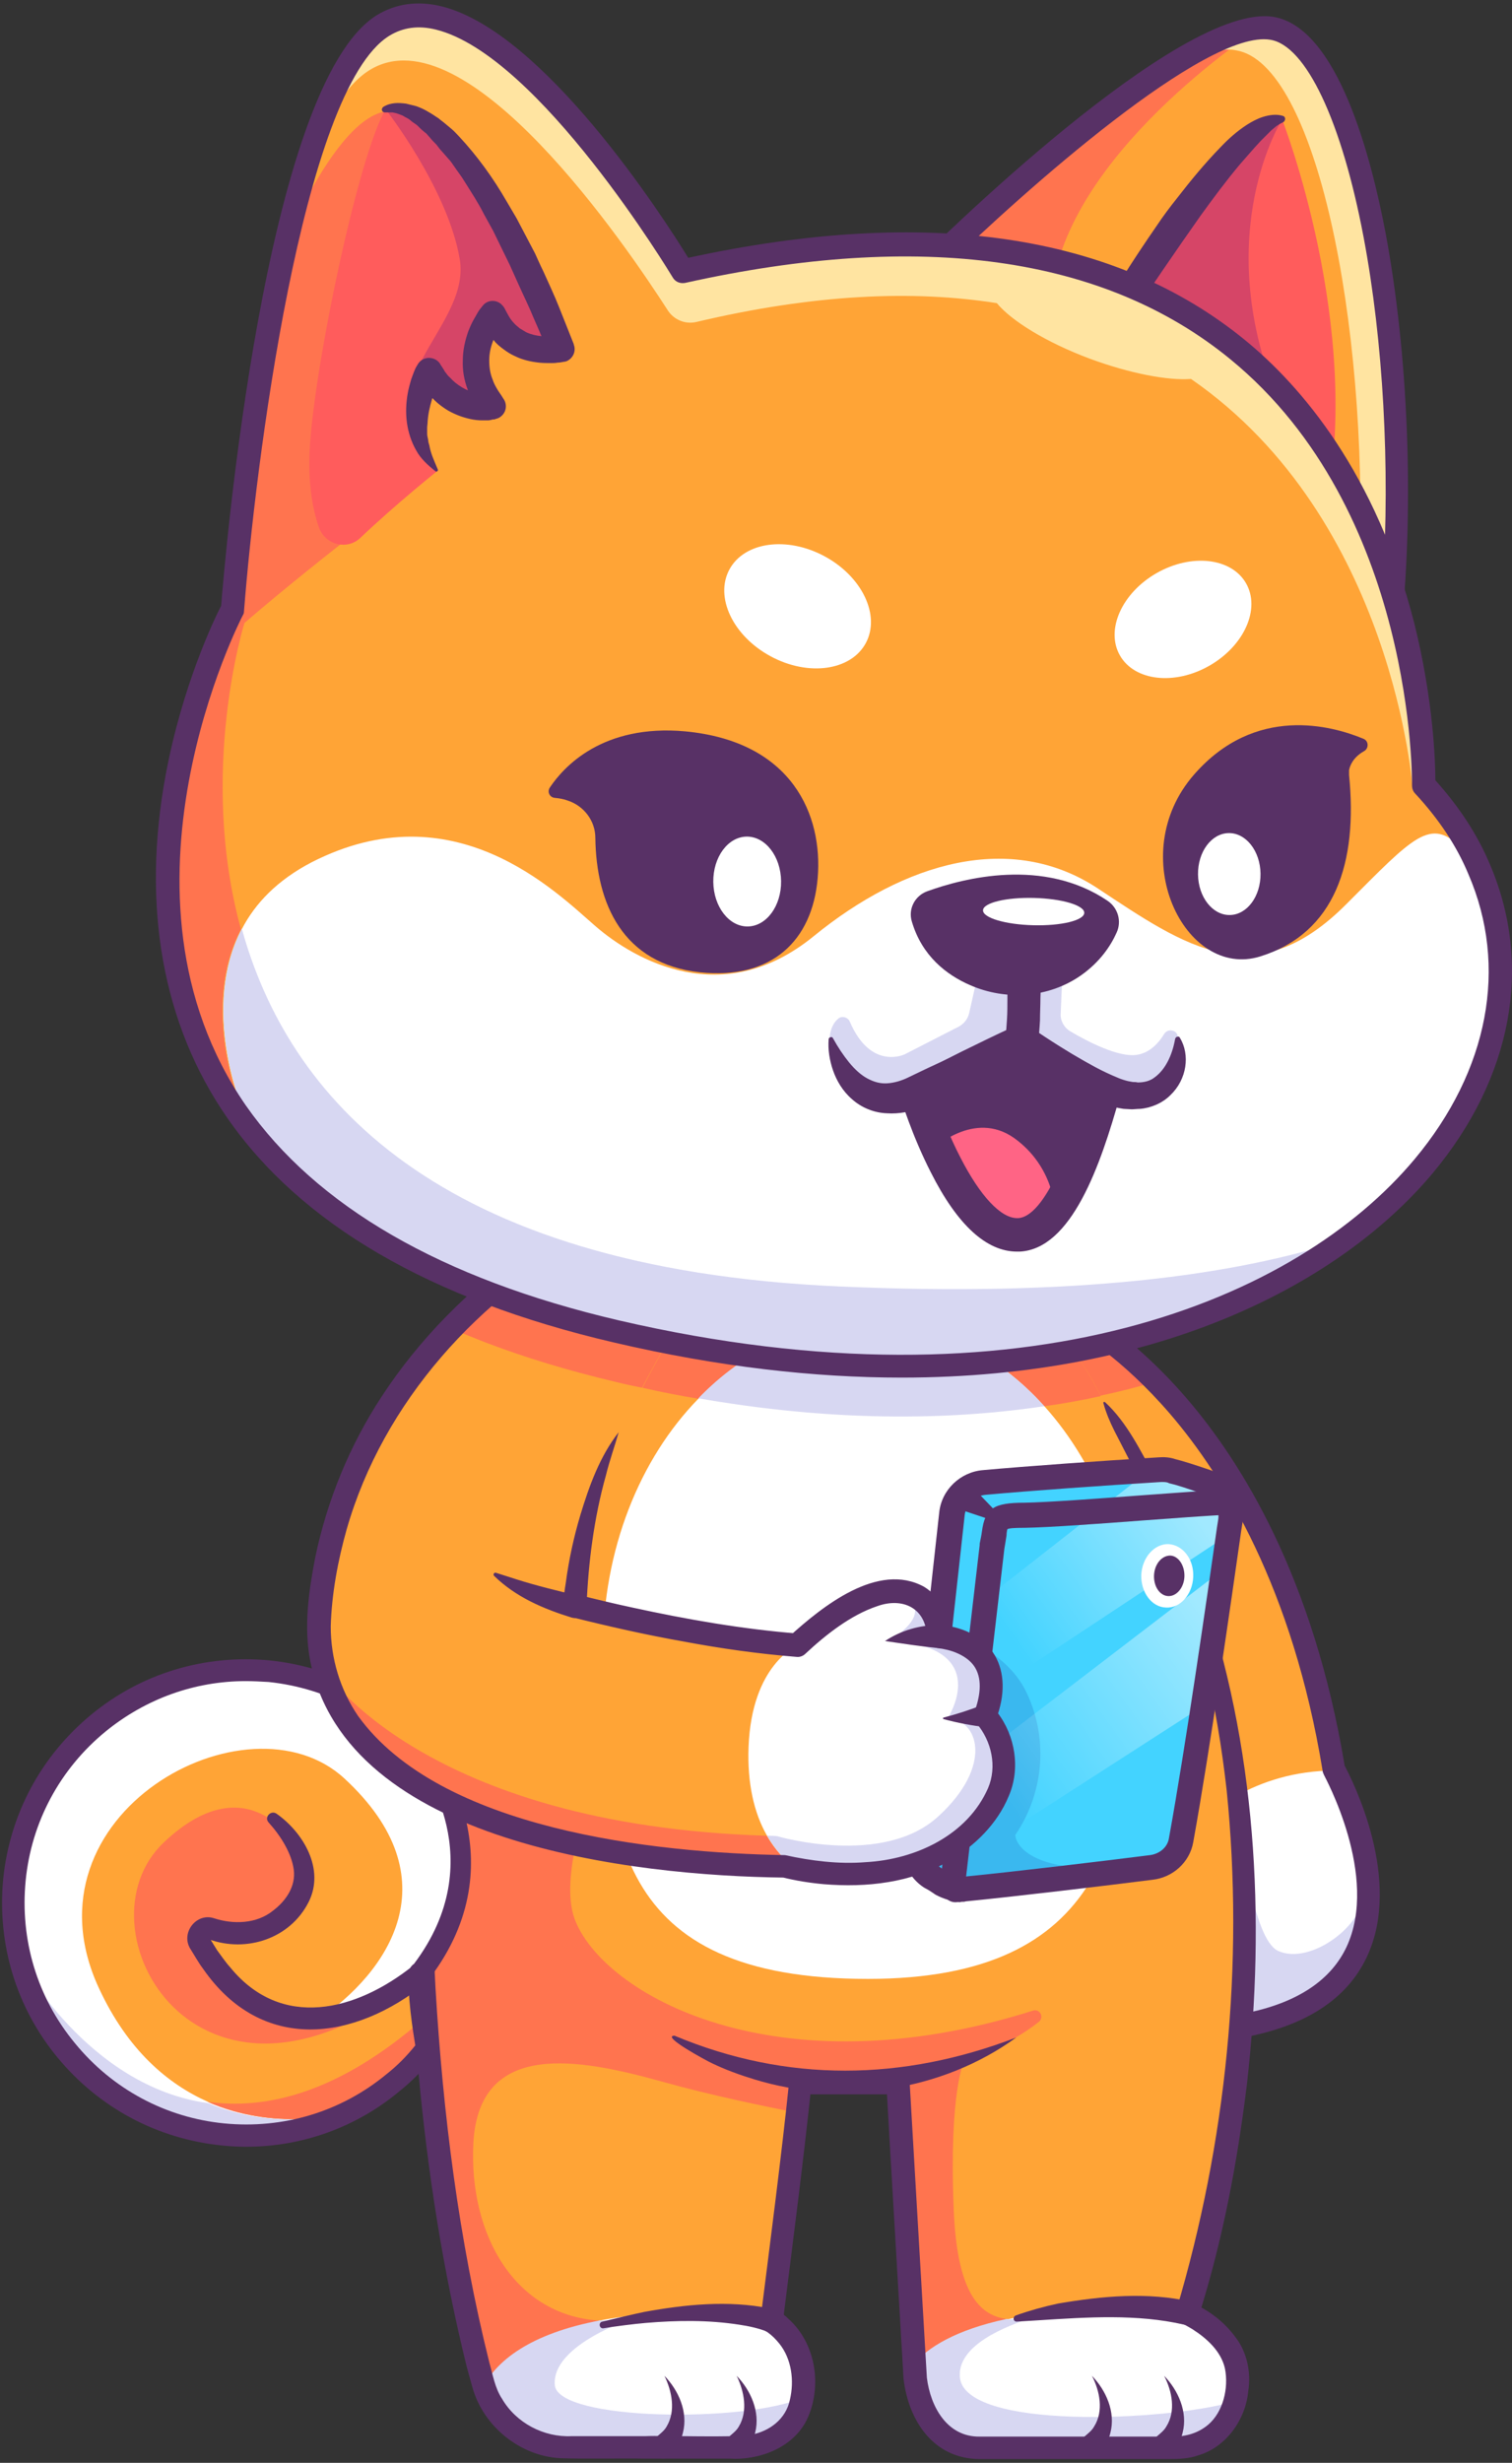 <svg width="86" height="140" viewBox="0 0 86 140" fill="none" xmlns="http://www.w3.org/2000/svg">
<rect x="0" y="0" width="86" height="140" fill="#333333" stroke="none"/>
<path d="M70.647 115.169L70.572 114.969L67.141 104.878L58.678 80.062L57.1 75.454L59.303 74.978L60.681 74.678C60.681 74.678 62.934 75.705 65.739 78.559C69.37 82.265 73.953 89.026 75.881 100.621C75.881 100.621 75.881 100.646 75.906 100.671C76.382 101.547 82.341 113.066 70.647 115.169Z" fill="#FFA436"/>
<path d="M70.647 115.169L67.141 104.852C67.191 104.702 67.216 104.602 67.216 104.602C67.216 104.602 68.268 103.2 70.347 102.073C71.749 101.297 73.602 100.646 75.931 100.646C76.156 101.046 77.508 103.701 77.809 106.63C78.134 110.136 76.983 114.042 70.647 115.169Z" fill="white"/>
<path d="M65.739 78.534C64.737 78.835 63.686 79.11 62.584 79.335C62.208 78.509 61.132 76.531 59.279 74.928L60.656 74.628C60.681 74.653 62.934 75.68 65.739 78.534Z" fill="#FF744F"/>
<path d="M70.647 115.169L67.141 104.852C67.191 104.702 67.216 104.602 67.216 104.602C67.216 104.602 68.268 103.2 70.347 102.073C70.597 104.727 71.298 110.211 72.675 110.887C74.503 111.764 77.809 109.385 77.659 107.156C77.634 106.931 77.709 106.756 77.809 106.63C78.134 110.136 76.983 114.043 70.647 115.169Z" fill="#D7D7F2"/>
<path d="M70.647 115.82C70.372 115.82 70.121 115.645 70.021 115.37L56.474 75.629C56.424 75.454 56.424 75.254 56.524 75.104C56.624 74.953 56.774 74.828 56.95 74.778L60.531 74.002C60.681 73.977 60.806 73.977 60.931 74.052C61.056 74.102 64.061 75.504 67.492 79.486C70.622 83.117 74.704 89.677 76.482 100.37C76.932 101.221 79.812 106.881 77.734 111.263C76.607 113.642 74.253 115.169 70.722 115.82C70.722 115.82 70.697 115.82 70.647 115.82ZM57.951 75.905L71.073 114.393C73.852 113.792 75.705 112.54 76.582 110.687C78.485 106.655 75.33 100.971 75.305 100.896C75.28 100.821 75.23 100.746 75.23 100.671C73.527 90.254 69.57 83.893 66.565 80.387C63.786 77.157 61.282 75.68 60.581 75.329L57.951 75.905Z" fill="#583166"/>
<path d="M67.642 131.221C67.592 131.421 67.542 131.521 67.542 131.521C67.542 131.521 70.397 132.748 70.397 135.177V135.202C70.397 135.628 70.347 136.004 70.272 136.354C70.021 137.481 69.42 138.157 68.844 138.558C68.669 138.683 68.469 138.783 68.268 138.858C67.792 139.059 67.292 139.159 66.791 139.159H55.748C52.367 139.159 52.067 135.202 52.067 135.202L52.017 134.376L51.09 118.45C48.586 118.5 45.531 118.45 45.531 118.45C45.481 118.951 45.431 119.527 45.356 120.128C44.855 124.785 43.903 131.947 43.903 131.947C43.903 131.947 43.953 131.972 44.053 132.047C44.529 132.398 46.007 133.675 45.656 136.154C45.656 136.204 45.631 136.279 45.631 136.329C45.055 139.459 41.524 139.159 41.524 139.159H32.259C30.456 139.159 28.854 138.207 27.977 136.705C27.752 136.329 27.602 135.928 27.476 135.503C26.099 130.47 23.996 120.253 23.845 105.003C23.845 103.826 23.845 102.674 23.845 101.572C23.845 100.996 23.87 100.42 23.87 99.844C24.221 85.746 26.525 78.835 27.602 76.331C27.952 75.555 28.152 75.204 28.152 75.204C28.152 75.204 32.76 74.753 38.419 74.328C46.658 73.727 57.15 73.276 58.778 74.528C58.953 74.678 59.128 74.803 59.303 74.954C61.157 76.556 62.208 78.534 62.609 79.361C62.734 79.611 62.784 79.736 62.784 79.736C70.296 91.38 71.348 104.727 70.597 114.969C69.946 123.483 68.068 129.818 67.642 131.221Z" fill="#FFA436"/>
<path d="M64.437 93.835C64.437 104.126 62.884 112.49 49.362 112.49C34.863 112.49 34.288 104.126 34.288 93.835C34.288 88.075 36.391 82.917 39.721 79.511C42.326 76.807 45.706 75.179 49.362 75.179C53.218 75.179 56.749 76.982 59.404 79.937C62.484 83.367 64.437 88.326 64.437 93.835Z" fill="white"/>
<path d="M45.656 136.129C45.656 136.179 45.631 136.254 45.631 136.304C45.606 136.379 45.606 136.454 45.581 136.529C45.581 136.529 45.581 136.529 45.581 136.555C45.556 136.63 45.531 136.705 45.506 136.78C45.481 136.83 45.481 136.88 45.456 136.93L45.406 137.03C45.381 137.055 45.381 137.08 45.381 137.105C45.356 137.156 45.356 137.181 45.331 137.231C45.331 137.256 45.306 137.256 45.306 137.281C45.281 137.331 45.255 137.356 45.23 137.406C45.205 137.431 45.205 137.456 45.18 137.481C45.155 137.506 45.13 137.556 45.105 137.581C45.055 137.656 45.005 137.731 44.955 137.782C44.93 137.832 44.905 137.857 44.855 137.907C44.629 138.182 44.354 138.383 44.078 138.558C44.028 138.583 43.978 138.608 43.953 138.633C43.928 138.658 43.878 138.683 43.828 138.683C43.803 138.708 43.753 138.733 43.703 138.733C43.578 138.783 43.453 138.833 43.302 138.883C43.252 138.908 43.202 138.908 43.152 138.933C43.102 138.958 43.052 138.958 43.002 138.984C42.852 139.009 42.726 139.059 42.601 139.059C42.551 139.059 42.501 139.084 42.476 139.084C42.426 139.084 42.376 139.109 42.326 139.109C42.2 139.134 42.1 139.134 41.975 139.134C41.65 139.159 41.424 139.134 41.424 139.134H32.159C30.356 139.134 28.328 137.256 27.451 135.753C28.203 134.226 30.131 132.648 34.162 131.897C35.464 131.646 36.992 131.496 38.77 131.471C40.873 131.421 42.576 131.646 43.953 131.997C44.529 132.373 46.007 133.65 45.656 136.129Z" fill="white"/>
<path d="M70.397 135.177C70.397 135.678 70.347 136.129 70.221 136.529V136.555C70.171 136.755 70.121 136.93 70.046 137.105C69.746 137.807 69.295 138.257 68.844 138.583C68.669 138.708 68.494 138.808 68.293 138.883C68.243 138.908 68.168 138.933 68.118 138.958C68.043 138.983 67.993 139.009 67.918 139.034C67.893 139.034 67.843 139.059 67.817 139.059C67.767 139.084 67.717 139.084 67.667 139.084C67.617 139.084 67.592 139.109 67.542 139.109H67.517C67.442 139.134 67.392 139.134 67.317 139.134C67.242 139.134 67.191 139.159 67.116 139.159C67.066 139.159 67.016 139.159 66.966 139.159C66.891 139.159 66.841 139.159 66.766 139.159H55.723C52.342 139.159 52.042 135.202 52.042 135.202L51.992 134.376C52.793 133.474 54.32 132.473 57.25 131.847C58.177 131.646 59.253 131.471 60.505 131.371C63.485 131.096 65.814 131.071 67.617 131.246C67.567 131.446 67.517 131.546 67.517 131.546C67.517 131.546 70.397 132.723 70.397 135.177Z" fill="white"/>
<path d="M62.609 79.361C61.582 79.586 60.505 79.786 59.404 79.937C56.749 76.982 53.218 75.179 49.362 75.179C45.681 75.179 42.326 76.806 39.721 79.511C38.67 79.336 37.618 79.135 36.541 78.885C37.217 77.608 37.993 76.18 38.494 75.429C38.695 75.129 38.645 74.753 38.444 74.302C46.683 73.701 57.175 73.251 58.803 74.503C58.978 74.653 59.153 74.778 59.328 74.928C61.157 76.556 62.208 78.534 62.609 79.361Z" fill="#FF744F"/>
<path d="M54.846 117.123C54.846 117.123 53.97 118.876 54.245 125.562C54.42 130.094 55.572 131.621 57.275 131.822C54.345 132.448 52.818 133.449 52.017 134.351L51.09 118.425C48.586 118.475 45.531 118.425 45.531 118.425C45.481 118.926 45.431 119.502 45.356 120.103C43.477 119.727 40.498 119.126 37.643 118.325C32.96 117.023 27.251 115.921 26.925 121.805C26.65 127.064 29.329 131.722 34.262 131.922C30.256 132.673 28.303 134.251 27.551 135.778C27.526 135.678 27.501 135.603 27.476 135.503C26.099 130.47 23.996 120.253 23.845 105.003C23.845 103.826 23.845 102.674 23.845 101.572C23.845 100.996 23.87 100.42 23.87 99.844C28.653 101.898 33.511 102.248 33.511 102.248C33.511 102.248 31.808 106.706 32.685 109.085C34.288 113.367 44.104 118.926 58.753 114.293C59.128 114.168 59.404 114.644 59.103 114.919C58.352 115.52 57.05 116.371 54.846 117.123Z" fill="#FF744F"/>
<path d="M70.246 136.504C70.246 136.504 70.246 136.529 70.246 136.504C70.171 136.68 70.096 136.855 70.046 137.08C69.871 137.706 69.595 138.483 68.293 138.858C68.243 138.883 68.168 138.908 68.118 138.933C68.043 138.958 67.993 138.983 67.918 139.009C67.893 139.009 67.843 139.034 67.817 139.034C67.767 139.059 67.717 139.059 67.667 139.059C67.617 139.059 67.592 139.084 67.542 139.084H67.517C67.442 139.109 67.392 139.109 67.317 139.109C67.242 139.109 67.191 139.134 67.116 139.134C67.066 139.134 67.016 139.134 66.966 139.134C66.891 139.134 66.841 139.134 66.766 139.134H55.723C52.342 139.134 52.042 135.177 52.042 135.177L51.992 134.351C52.793 133.449 54.32 132.448 57.25 131.822C57.726 131.872 58.227 131.822 58.778 131.722C57.225 132.222 54.446 133.299 54.596 135.127C54.846 138.132 66.24 137.656 70.246 136.504Z" fill="#D7D7F2"/>
<path d="M45.631 136.304C45.606 136.379 45.606 136.454 45.581 136.53C45.581 136.53 45.581 136.53 45.581 136.555C45.556 136.63 45.531 136.705 45.506 136.78C45.481 136.83 45.481 136.88 45.456 136.93L45.406 137.03C45.381 137.055 45.381 137.08 45.381 137.105C45.356 137.156 45.356 137.181 45.331 137.231C45.331 137.256 45.306 137.256 45.306 137.281C45.281 137.331 45.255 137.356 45.23 137.406C45.205 137.431 45.205 137.456 45.18 137.481C45.155 137.506 45.13 137.556 45.105 137.581C45.055 137.656 45.005 137.732 44.955 137.782C44.93 137.832 44.905 137.857 44.855 137.907C44.629 138.182 44.354 138.383 44.078 138.558C44.028 138.583 43.978 138.608 43.953 138.633C43.928 138.658 43.878 138.683 43.828 138.683C43.803 138.708 43.753 138.733 43.703 138.733C43.578 138.783 43.453 138.833 43.302 138.883C43.252 138.908 43.202 138.908 43.152 138.933C43.102 138.959 43.052 138.959 43.002 138.984C42.852 139.009 42.726 139.059 42.601 139.059C42.551 139.059 42.501 139.084 42.476 139.084C42.426 139.084 42.376 139.109 42.326 139.109C42.2 139.134 42.1 139.134 41.975 139.134C41.65 139.159 41.424 139.134 41.424 139.134H32.159C30.356 139.134 28.753 138.182 27.877 136.68C27.702 136.379 27.576 136.079 27.451 135.753C28.203 134.226 30.131 132.648 34.162 131.897C34.763 131.922 35.389 131.872 36.04 131.772C36.04 131.772 31.333 133.274 31.558 135.603C31.808 137.606 42.351 137.731 45.631 136.304Z" fill="#D7D7F2"/>
<path d="M59.404 79.937C59.153 79.962 58.903 80.012 58.678 80.037C53.093 80.788 46.758 80.713 39.721 79.486C42.326 76.781 45.706 75.154 49.362 75.154C53.218 75.179 56.749 76.982 59.404 79.937Z" fill="#D7D7F2"/>
<path d="M43.653 132.548C43.152 132.348 42.576 132.223 42.05 132.147C40.297 131.872 38.494 131.897 36.717 132.047C36.115 132.097 34.913 132.248 34.338 132.348C34.087 132.398 34.012 132.022 34.262 131.972C34.863 131.822 36.04 131.546 36.641 131.421C38.97 130.996 41.424 130.745 43.778 131.221C43.903 131.246 44.003 131.271 44.154 131.321C45.005 131.647 44.479 132.924 43.653 132.548Z" fill="#583166"/>
<path d="M67.367 132.147C64.662 131.521 61.808 131.722 59.053 131.897C58.652 131.922 58.227 131.947 57.826 131.972C57.726 131.972 57.651 131.897 57.651 131.797C57.651 131.722 57.701 131.646 57.776 131.621C58.552 131.346 59.354 131.121 60.18 130.945C62.659 130.52 65.263 130.269 67.767 130.845C68.569 131.146 68.193 132.373 67.367 132.147Z" fill="#583166"/>
<path d="M38.369 115.72C44.78 118.4 51.34 118.3 57.801 115.821C53.594 118.876 47.86 119.727 42.902 118.2C42.075 117.949 41.249 117.649 40.473 117.273C40.247 117.173 37.543 115.72 38.369 115.72Z" fill="#583166"/>
<path d="M37.793 135.052C38.594 135.878 39.145 137.105 38.845 138.282C38.745 138.708 38.519 139.109 38.269 139.459C38.069 139.76 37.643 139.835 37.343 139.635C37.042 139.434 36.967 139.009 37.167 138.708C37.393 138.433 37.743 138.257 37.918 137.932C38.444 137.055 38.219 135.929 37.793 135.052Z" fill="#583166"/>
<path d="M41.9 135.052C42.701 135.878 43.252 137.105 42.952 138.282C42.852 138.708 42.626 139.109 42.376 139.459C42.175 139.76 41.75 139.835 41.449 139.635C41.149 139.434 41.074 139.009 41.274 138.708C41.499 138.433 41.85 138.257 42.025 137.932C42.551 137.055 42.326 135.929 41.9 135.052Z" fill="#583166"/>
<path d="M62.108 135.052C62.909 135.878 63.46 137.105 63.16 138.282C63.06 138.708 62.834 139.109 62.584 139.459C62.383 139.76 61.958 139.835 61.657 139.635C61.357 139.434 61.282 139.009 61.482 138.708C61.707 138.433 62.058 138.257 62.233 137.932C62.784 137.055 62.559 135.929 62.108 135.052Z" fill="#583166"/>
<path d="M66.215 135.052C67.016 135.878 67.567 137.105 67.267 138.282C67.166 138.708 66.941 139.109 66.691 139.459C66.49 139.76 66.065 139.835 65.764 139.635C65.464 139.434 65.388 139.009 65.589 138.708C65.814 138.433 66.165 138.257 66.34 137.932C66.891 137.055 66.666 135.929 66.215 135.052Z" fill="#583166"/>
<path d="M28.728 75.529C24.171 84.945 24.221 102.499 24.772 113.041C25.198 120.178 26.099 127.339 27.827 134.276C28.027 134.977 28.152 135.753 28.553 136.354C29.354 137.731 30.932 138.558 32.51 138.483C33.561 138.483 35.64 138.483 36.717 138.483C37.643 138.433 41.875 138.583 42.701 138.408C43.778 138.207 44.705 137.506 44.93 136.404C45.18 135.328 45.03 134.1 44.329 133.224C44.129 132.974 43.903 132.748 43.653 132.573C43.377 132.423 43.202 132.172 43.252 131.872C43.753 127.89 44.479 122.306 44.88 118.375C44.905 118.024 45.205 117.774 45.531 117.774C45.531 117.774 51.065 117.774 51.09 117.774C51.441 117.774 51.716 118.049 51.741 118.4L52.392 129.568L52.718 135.152C52.918 136.805 53.87 138.533 55.723 138.508C57.175 138.508 59.504 138.508 60.956 138.508H66.54C67.342 138.533 68.093 138.357 68.719 137.832C69.57 137.105 69.896 135.753 69.671 134.626C69.445 133.65 68.644 132.924 67.817 132.398C67.642 132.298 67.442 132.172 67.267 132.097C66.966 131.947 66.816 131.596 66.916 131.296C69.746 121.78 70.772 111.664 69.771 101.772C69.22 96.839 68.118 91.931 66.24 87.324C65.914 86.397 65.313 85.195 64.913 84.294C64.487 83.493 63.811 82.165 63.385 81.339C63.135 80.838 62.909 80.312 62.759 79.761C62.734 79.711 62.809 79.661 62.859 79.711C64.086 80.838 64.888 82.491 65.664 83.918C66.641 85.871 67.592 88.05 68.293 90.128C71.448 99.193 71.999 109.009 70.923 118.475C70.372 122.957 69.545 127.364 68.168 131.697L67.792 130.895C68.769 131.346 69.595 131.947 70.246 132.823C70.923 133.675 71.173 134.852 70.998 135.928C70.847 137.556 69.721 139.134 68.118 139.584C67.642 139.76 67.016 139.785 66.54 139.785H60.956C59.479 139.785 57.15 139.785 55.698 139.785C53.093 139.76 51.666 137.606 51.391 135.202C51.19 131.671 50.614 122.081 50.414 118.425L51.09 119.051H45.506L46.157 118.45C45.756 122.381 45.03 127.99 44.529 131.972L44.204 131.321C44.454 131.471 44.654 131.621 44.855 131.822C46.382 133.199 46.758 135.553 45.957 137.406C45.18 139.184 43.102 139.86 41.524 139.76H36.717C35.339 139.735 33.236 139.785 31.858 139.735C29.58 139.61 27.501 137.932 26.875 135.728C26.775 135.378 26.65 134.902 26.55 134.551C23.845 123.608 23.069 112.265 23.194 100.996C23.37 93.759 23.845 86.422 25.799 79.411C26.274 77.808 26.775 76.231 27.602 74.778C28.102 74.127 29.154 74.753 28.728 75.529Z" fill="#583166"/>
<path d="M70.021 86.472C69.495 90.153 68.218 99.168 67.216 104.627C67.116 105.203 66.716 105.704 66.19 105.979C65.99 106.079 65.739 106.155 65.514 106.18C62.984 106.505 57.751 107.131 54.921 107.407C54.446 107.457 53.995 107.331 53.594 107.106C53.419 106.981 53.218 106.856 52.993 106.731C52.367 106.33 52.017 105.629 52.092 104.928L53.394 93.058L54.17 86.097C54.27 85.12 55.047 84.369 56.023 84.294C58.177 84.118 62.008 83.793 65.363 83.593C65.589 83.567 65.789 83.567 66.014 83.543C66.24 83.517 66.465 83.543 66.691 83.618C67.091 83.718 67.792 83.943 68.669 84.269C69.345 84.519 69.821 85.07 69.971 85.721C70.046 85.972 70.046 86.222 70.021 86.472Z" fill="#43D3FF"/>
<path d="M66.19 105.954C65.99 106.054 65.739 106.13 65.514 106.155C62.984 106.48 57.751 107.106 54.921 107.382C54.446 107.432 53.995 107.306 53.594 107.081C53.419 106.956 53.218 106.831 52.993 106.705C52.367 106.305 52.017 105.604 52.092 104.902L53.394 93.033C53.519 92.833 53.569 92.733 53.569 92.733C53.569 92.733 57.075 93.434 58.402 96.238C59.704 99.018 59.279 102.073 57.751 104.302C57.726 104.302 57.776 107.081 66.19 105.954Z" fill="#3AB8EF"/>
<path opacity="0.5" d="M69.62 89.177L55.222 100.195L54.596 105.879L68.168 97.14L69.62 89.177Z" fill="url(#paint0_linear_177_8824)"/>
<path opacity="0.5" d="M69.971 85.721L69.671 87.374L55.723 96.589L56.374 90.629L65.363 83.593C65.589 83.567 65.789 83.567 66.014 83.543C66.24 83.517 66.465 83.543 66.691 83.618C67.091 83.718 67.792 83.943 68.669 84.269C69.345 84.494 69.821 85.07 69.971 85.721Z" fill="url(#paint1_linear_177_8824)"/>
<path d="M54.345 108.133C54.045 108.133 53.769 107.957 53.669 107.657C53.519 107.231 53.469 106.856 53.544 106.48L55.723 87.825C55.723 87.799 55.723 87.774 55.723 87.749C55.773 87.499 55.823 87.274 55.848 87.073C56.023 85.746 56.499 85.421 58.277 85.421C59.629 85.395 62.358 85.195 65.013 84.995C66.691 84.87 68.444 84.744 69.796 84.669C70.196 84.644 70.522 84.945 70.547 85.345C70.572 85.746 70.272 86.072 69.871 86.097C68.519 86.172 66.791 86.297 65.113 86.422C62.459 86.623 59.704 86.823 58.277 86.848C57.651 86.848 57.4 86.873 57.3 86.923C57.275 86.998 57.25 87.148 57.25 87.274C57.225 87.474 57.175 87.724 57.125 88.05L54.946 106.705C54.946 106.73 54.946 106.73 54.946 106.756C54.921 106.881 54.946 107.031 55.022 107.206C55.147 107.582 54.971 107.983 54.596 108.133C54.521 108.108 54.42 108.133 54.345 108.133Z" fill="#583166"/>
<path d="M55.397 84.619L56.599 85.871C56.724 85.996 56.699 86.197 56.599 86.297C56.524 86.372 56.399 86.397 56.299 86.372L54.646 85.821C54.27 85.696 54.045 85.27 54.17 84.895C54.32 84.369 55.047 84.219 55.397 84.619Z" fill="#583166"/>
<path d="M67.868 89.653C67.817 90.654 67.116 91.43 66.315 91.38C65.514 91.355 64.888 90.529 64.913 89.527C64.963 88.526 65.664 87.749 66.465 87.774C67.292 87.825 67.918 88.651 67.868 89.653Z" fill="white"/>
<path d="M67.367 89.627C67.342 90.254 66.916 90.754 66.44 90.729C65.964 90.704 65.614 90.178 65.639 89.552C65.664 88.926 66.065 88.425 66.565 88.425C67.041 88.451 67.392 89.001 67.367 89.627Z" fill="#583166"/>
<path d="M54.696 108.108C54.195 108.108 53.694 107.957 53.218 107.707C53.194 107.682 53.168 107.682 53.143 107.657C52.993 107.557 52.818 107.432 52.617 107.331C52.593 107.331 52.593 107.306 52.568 107.306C51.716 106.756 51.24 105.779 51.34 104.827L53.419 85.996C53.544 84.694 54.621 83.668 55.923 83.567C58.402 83.342 62.634 83.042 65.914 82.841C66.215 82.816 66.54 82.841 66.841 82.942C67.242 83.042 67.893 83.242 68.844 83.567C70.071 83.993 70.847 85.245 70.672 86.547L70.597 87.023C70.021 91.055 68.819 99.469 67.868 104.727C67.667 105.854 66.716 106.73 65.539 106.856C62.984 107.181 57.751 107.807 54.921 108.083C54.871 108.108 54.796 108.108 54.696 108.108ZM53.945 106.48C54.22 106.63 54.546 106.705 54.821 106.68C57.626 106.405 62.859 105.779 65.413 105.453C65.964 105.378 66.415 105.003 66.49 104.477C67.442 99.243 68.644 90.854 69.22 86.823L69.295 86.347C69.37 85.721 68.994 85.12 68.418 84.92C67.492 84.594 66.866 84.394 66.515 84.319C66.49 84.319 66.49 84.319 66.465 84.294C66.34 84.244 66.215 84.244 66.09 84.244C66.09 84.244 66.065 84.244 66.04 84.244C62.759 84.444 58.552 84.744 56.073 84.97C55.447 85.02 54.946 85.496 54.871 86.122L52.793 104.953C52.743 105.378 52.968 105.804 53.344 106.054C53.569 106.205 53.769 106.355 53.945 106.48Z" fill="#583166"/>
<path d="M24.221 99.794C24.221 99.794 28.904 105.729 23.895 112.165C23.895 112.24 23.87 112.34 23.87 112.44C23.845 113.141 23.921 114.043 24.021 114.794C24.146 115.72 24.271 116.447 24.271 116.447C23.72 117.148 23.069 117.774 22.343 118.375C21.491 119.076 20.59 119.652 19.638 120.103C19.638 120.103 19.638 120.103 19.613 120.103C14.255 122.657 7.669 121.33 3.737 116.522C2.46 114.944 1.584 113.191 1.133 111.338C-0.069 106.53 1.509 101.272 5.59 97.916C11.275 93.334 19.588 94.16 24.221 99.794Z" fill="#FFA436"/>
<path d="M24.221 99.794C24.221 99.794 28.904 105.729 23.895 112.165C23.895 112.24 23.87 112.34 23.87 112.44C20.89 114.468 18.036 114.844 18.036 114.844C22.117 112.114 25.748 106.781 19.588 101.096C14.079 96.013 1.058 103.125 5.615 112.991C7.268 116.572 9.572 118.475 11.826 119.477C15.632 121.154 19.313 120.203 19.638 120.128C14.28 122.682 7.694 121.355 3.762 116.547C3.612 116.371 3.487 116.196 3.337 116.021C3.312 115.971 3.262 115.921 3.237 115.896C3.186 115.821 3.136 115.745 3.086 115.67C3.036 115.595 2.986 115.52 2.936 115.445C2.886 115.395 2.861 115.32 2.811 115.27C2.761 115.194 2.711 115.119 2.661 115.044C2.611 114.969 2.56 114.894 2.51 114.819C2.36 114.543 2.21 114.293 2.085 114.018C1.959 113.742 1.809 113.467 1.709 113.166C1.659 113.066 1.634 112.966 1.584 112.866C1.534 112.766 1.509 112.665 1.484 112.565C1.459 112.465 1.409 112.365 1.383 112.265C1.358 112.165 1.308 112.064 1.283 111.964C1.258 111.864 1.233 111.764 1.208 111.664C1.183 111.589 1.158 111.513 1.158 111.438C-0.044 106.63 1.534 101.372 5.615 98.016C11.275 93.334 19.588 94.16 24.221 99.794Z" fill="white"/>
<path d="M16.734 104.803C16.734 104.803 14.054 100.245 9.322 104.727C4.188 109.56 11.2 122.181 23.395 112.766C23.395 112.766 15.757 118.8 11.225 109.961C11.225 109.961 19.288 110.612 16.734 104.803Z" fill="#FF744F"/>
<path d="M24.021 114.819C24.146 115.745 24.271 116.472 24.271 116.472C23.72 117.173 23.069 117.799 22.343 118.4C21.491 119.101 20.59 119.677 19.638 120.128C19.638 120.128 19.638 120.128 19.613 120.128C19.313 120.203 15.607 121.154 11.801 119.477C15.206 119.952 19.288 118.926 24.021 114.819Z" fill="#FF744F"/>
<path d="M19.638 120.128C14.28 122.682 7.694 121.355 3.762 116.547C3.612 116.371 3.487 116.196 3.337 116.021C3.312 115.971 3.262 115.921 3.237 115.896C3.186 115.821 3.136 115.745 3.086 115.67C3.036 115.595 2.986 115.52 2.936 115.445C2.886 115.395 2.861 115.32 2.811 115.27C2.761 115.195 2.711 115.119 2.661 115.044C2.611 114.969 2.56 114.894 2.51 114.819C2.36 114.543 2.21 114.293 2.085 114.018C1.934 113.742 1.809 113.467 1.709 113.166C1.659 113.066 1.634 112.966 1.584 112.866C1.534 112.766 1.509 112.665 1.484 112.565C1.459 112.465 1.409 112.365 1.383 112.265C1.358 112.165 1.308 112.064 1.283 111.964C1.258 111.864 1.233 111.764 1.208 111.664C1.183 111.589 1.158 111.513 1.158 111.438C1.158 111.438 4.964 118.6 11.826 119.552C15.657 121.154 19.338 120.203 19.638 120.128Z" fill="#D7D7F2"/>
<path d="M24.271 112.691C20.139 116.046 14.881 116.722 11.55 111.914C11.3 111.589 11.024 111.088 10.799 110.737C10.298 109.836 11.175 108.734 12.151 109.035C13.278 109.41 14.605 109.36 15.532 108.609C16.258 108.058 16.834 107.232 16.709 106.28C16.583 105.354 15.982 104.377 15.281 103.601C15.006 103.3 15.406 102.874 15.732 103.1C17.259 104.177 18.487 106.255 17.56 108.108C16.508 110.211 14.004 111.013 11.876 110.237C11.851 110.237 11.826 110.237 11.851 110.237C11.901 110.237 11.926 110.186 11.901 110.136C12.026 110.337 12.226 110.662 12.351 110.863C12.577 111.163 12.827 111.539 13.078 111.814C16.008 115.42 20.265 114.318 23.495 111.739C24.096 111.238 24.897 112.14 24.271 112.691Z" fill="#583166"/>
<path d="M14.004 122.031C13.553 122.031 13.078 122.006 12.602 121.956C8.921 121.58 5.615 119.802 3.262 116.947C0.908 114.093 -0.169 110.487 0.182 106.806C0.557 103.125 2.335 99.819 5.19 97.466C8.044 95.112 11.65 94.035 15.331 94.385C19.012 94.761 22.318 96.539 24.672 99.394C24.722 99.469 29.555 105.729 24.446 112.44C24.396 113.842 24.847 116.321 24.847 116.346C24.872 116.522 24.847 116.697 24.722 116.847C24.096 117.624 23.445 118.3 22.718 118.876C20.265 120.929 17.184 122.031 14.004 122.031ZM13.979 95.562C11.074 95.562 8.295 96.564 6.016 98.417C3.412 100.546 1.784 103.575 1.459 106.906C1.133 110.261 2.11 113.542 4.263 116.146C6.392 118.75 9.422 120.378 12.752 120.704C16.108 121.029 19.388 120.053 21.992 117.899C22.593 117.423 23.119 116.897 23.62 116.271C23.495 115.495 23.144 113.342 23.269 112.089C23.294 111.889 23.395 111.739 23.545 111.639C28.002 105.729 23.945 100.395 23.77 100.17C21.642 97.566 18.612 95.963 15.281 95.612C14.831 95.587 14.405 95.562 13.979 95.562Z" fill="#583166"/>
<path d="M54.996 104.302C51.741 107.206 47.008 106.58 45.306 106.255C44.905 106.18 44.654 106.105 44.654 106.105C44.654 106.105 31.633 106.28 23.845 101.547C21.241 99.97 19.213 97.841 18.462 94.961C18.186 93.859 18.086 92.632 18.211 91.305C18.912 84.269 22.268 79.06 25.673 75.529C29.605 71.448 33.586 69.57 33.586 69.57C33.586 69.57 37.518 72.424 38.394 74.328C38.594 74.753 38.645 75.154 38.444 75.454C37.944 76.231 37.167 77.658 36.491 78.91C35.765 80.262 35.164 81.464 35.164 81.464C32.885 85.696 32.66 91.33 32.66 91.33C40.097 93.234 45.306 93.559 45.306 93.559C45.306 93.559 48.536 90.379 50.965 90.479C51.065 90.479 51.165 90.504 51.265 90.504C53.369 90.805 53.344 93.058 53.344 93.058C53.344 93.058 57.526 93.258 55.998 97.566C56.023 97.541 59.028 100.721 54.996 104.302Z" fill="#FFA436"/>
<path d="M54.996 104.302C51.741 107.206 47.008 106.58 45.306 106.255C44.629 105.754 44.078 105.128 43.628 104.352C42.877 103.05 42.501 101.347 42.576 99.319C42.751 94.611 45.331 93.559 45.331 93.559C45.331 93.559 48.561 90.379 50.99 90.479C51.09 90.479 51.19 90.504 51.29 90.504C51.34 90.504 51.391 90.529 51.441 90.529C51.466 90.529 51.466 90.529 51.466 90.529C51.516 90.529 51.566 90.554 51.591 90.554C51.666 90.579 51.741 90.604 51.816 90.629C51.866 90.654 51.891 90.654 51.941 90.679H51.967C52.017 90.704 52.042 90.729 52.092 90.729C52.142 90.754 52.192 90.779 52.217 90.805C52.267 90.83 52.292 90.855 52.342 90.88C52.392 90.905 52.417 90.93 52.467 90.98C52.492 91.005 52.542 91.055 52.567 91.08C52.668 91.18 52.743 91.28 52.818 91.38C52.868 91.456 52.918 91.531 52.968 91.606C53.043 91.706 53.093 91.831 53.118 91.931C53.143 92.007 53.168 92.082 53.194 92.157C53.344 92.632 53.344 93.033 53.344 93.033C53.344 93.033 57.526 93.234 55.998 97.541C56.023 97.541 59.028 100.721 54.996 104.302Z" fill="white"/>
<path d="M45.306 106.255C44.905 106.18 44.654 106.105 44.654 106.105C44.654 106.105 21.416 106.405 18.462 94.961C18.462 94.961 24.096 103.751 43.603 104.352C44.053 105.128 44.629 105.754 45.306 106.255Z" fill="#FF744F"/>
<path d="M54.996 104.302C51.741 107.206 47.008 106.58 45.306 106.255C44.629 105.754 44.078 105.128 43.628 104.352C43.828 104.352 44.003 104.352 44.204 104.377C44.204 104.377 50.214 106.155 53.369 103.25C56.524 100.37 55.648 97.716 53.895 97.691C53.895 97.691 56.574 93.609 50.589 93.258C50.589 93.258 53.269 91.706 51.365 90.754C51.365 90.754 51.29 90.629 51.29 90.529C51.34 90.529 51.391 90.554 51.441 90.554C51.466 90.554 51.466 90.554 51.466 90.554C51.516 90.554 51.566 90.579 51.591 90.579C51.666 90.604 51.741 90.629 51.816 90.654C51.866 90.679 51.891 90.679 51.941 90.704H51.967C52.017 90.729 52.042 90.754 52.092 90.754C52.142 90.779 52.192 90.805 52.217 90.829C52.267 90.855 52.292 90.88 52.342 90.905C52.392 90.93 52.417 90.955 52.467 91.005C52.492 91.03 52.542 91.08 52.567 91.105C52.668 91.205 52.743 91.305 52.818 91.406C52.868 91.481 52.918 91.556 52.968 91.631C53.043 91.731 53.093 91.856 53.118 91.956C53.143 92.031 53.168 92.107 53.194 92.182C53.344 92.657 53.344 93.058 53.344 93.058C53.344 93.058 57.526 93.258 55.998 97.566C56.023 97.54 59.028 100.721 54.996 104.302Z" fill="#D7D7F2"/>
<path d="M38.469 75.429C37.968 76.206 37.192 77.633 36.516 78.885C36.015 78.785 35.539 78.685 35.039 78.559C32.284 77.908 29.83 77.157 27.602 76.306C26.95 76.055 26.299 75.78 25.673 75.529C29.605 71.448 33.586 69.57 33.586 69.57C33.586 69.57 37.518 72.424 38.394 74.328C38.62 74.753 38.67 75.129 38.469 75.429Z" fill="#FF744F"/>
<path d="M32.535 91.957C30.907 91.456 29.329 90.78 28.102 89.578C28.027 89.502 28.102 89.377 28.203 89.402L29.379 89.778C30.481 90.129 31.708 90.429 32.86 90.704C33.712 90.905 33.411 92.157 32.535 91.957Z" fill="#583166"/>
<path d="M50.339 93.284C51.24 92.683 52.342 92.357 53.419 92.382C53.769 92.407 54.07 92.708 54.045 93.058C54.02 93.434 53.719 93.709 53.344 93.684C52.342 93.584 51.365 93.434 50.339 93.284Z" fill="#583166"/>
<path d="M56.123 98.192C55.297 98.091 54.471 97.941 53.644 97.716V97.641C54.42 97.44 55.197 97.19 55.948 96.889L56.123 98.192Z" fill="#583166"/>
<path d="M33.887 70.146C27.276 73.651 21.792 79.686 19.714 86.948C19.213 88.726 18.862 90.629 18.812 92.457C18.812 94.26 19.338 96.038 20.365 97.541C25.022 104.001 37.167 105.328 44.654 105.454C46.132 105.779 47.709 105.979 49.237 105.854C52.067 105.704 55.022 104.327 56.198 101.647C56.724 100.42 56.399 98.968 55.547 97.966C55.397 97.791 55.347 97.541 55.422 97.315C55.723 96.514 55.898 95.537 55.472 94.811C55.122 94.21 54.345 93.86 53.644 93.734C53.544 93.709 53.419 93.709 53.344 93.684C52.993 93.659 52.718 93.359 52.718 93.033C52.668 91.406 51.34 90.779 49.888 91.305C48.386 91.806 46.958 92.933 45.806 94.01C45.681 94.135 45.481 94.21 45.306 94.185C43.127 94.01 40.998 93.709 38.87 93.309C36.742 92.933 34.638 92.457 32.535 91.931C32.234 91.856 32.034 91.581 32.034 91.28C32.059 90.83 32.109 90.404 32.184 89.953C32.359 88.651 32.635 87.374 33.01 86.122C33.511 84.469 34.112 82.791 35.189 81.414C34.964 82.216 34.663 83.042 34.463 83.868C33.787 86.272 33.461 88.826 33.361 91.305L32.86 90.654C33.887 90.905 34.913 91.155 35.965 91.38C39.07 92.057 42.225 92.608 45.381 92.858L44.88 93.033C46.758 91.33 49.938 88.751 52.567 90.204C53.544 90.805 54.02 91.906 54.045 93.008L53.419 92.357C56.474 92.632 57.726 94.936 56.649 97.741L56.499 97.065C56.599 97.165 56.649 97.265 56.724 97.34C57.751 98.668 58.051 100.546 57.375 102.098C56.724 103.676 55.447 104.928 53.995 105.779C51.816 107.031 49.287 107.307 46.858 107.106C46.032 107.031 45.255 106.906 44.454 106.706L44.629 106.731C35.965 106.631 19.764 104.777 17.66 94.486C17.259 92.482 17.56 90.454 17.936 88.501C18.612 85.27 19.889 82.165 21.692 79.411C23.845 76.105 26.675 73.276 29.88 70.997C30.982 70.246 32.059 69.545 33.261 68.944C33.586 68.793 33.987 68.919 34.137 69.244C34.363 69.595 34.212 69.995 33.887 70.146Z" fill="#583166"/>
<path d="M79.086 35.639C79.086 35.639 78.059 32.684 75.38 29.028C72.926 25.698 69.095 21.766 63.435 19.037C62.283 18.486 61.056 17.985 59.729 17.534C57.45 16.758 54.921 16.182 52.142 15.882C52.142 15.882 65.964 2.059 71.624 1.583C71.874 1.558 72.124 1.558 72.35 1.608C77.458 2.434 80.563 20.79 79.086 35.639Z" fill="#FFA436"/>
<path d="M75.38 29.028C74.954 28.452 74.478 27.851 73.978 27.25C71.549 24.37 68.118 21.315 63.435 19.037C63.56 18.16 63.811 17.384 64.212 16.758C68.018 10.723 70.622 6.115 72.926 6.792C72.926 6.792 77.558 18.636 75.38 29.028Z" fill="#FF5C5C"/>
<path d="M72.625 22.567C73.352 24.32 73.777 25.898 73.978 27.25C71.549 24.37 68.118 21.315 63.435 19.037C63.56 18.16 63.811 17.384 64.212 16.758C68.018 10.723 70.622 6.115 72.926 6.792C72.926 6.792 68.844 13.202 72.625 22.567Z" fill="#D64567"/>
<path d="M71.649 1.583C70.497 2.359 59.955 9.496 59.754 17.534C57.475 16.758 54.946 16.182 52.167 15.882C52.142 15.882 65.964 2.084 71.649 1.583Z" fill="#FF744F"/>
<path d="M72.35 1.608C72.124 1.583 71.874 1.558 71.624 1.583C70.171 1.708 68.193 2.685 66.065 4.112C67.392 3.386 68.594 2.91 69.57 2.835C69.821 2.81 70.071 2.81 70.296 2.86C74.854 3.586 77.809 18.335 77.333 32.058C78.56 34.187 79.061 35.639 79.061 35.639C80.563 20.79 77.458 2.434 72.35 1.608Z" fill="#FFE4A1"/>
<path d="M62.809 17.584C63.41 16.457 64.061 15.406 64.762 14.354C65.113 13.828 65.464 13.302 65.814 12.801C66.165 12.275 66.54 11.775 66.941 11.274C67.717 10.272 68.519 9.296 69.42 8.369C69.871 7.893 70.347 7.468 70.923 7.092C71.198 6.917 71.523 6.741 71.849 6.641C72.175 6.541 72.6 6.466 72.976 6.591C73.076 6.616 73.126 6.741 73.076 6.842C73.051 6.892 73.026 6.942 72.976 6.942L72.951 6.967C72.826 7.017 72.725 7.092 72.6 7.167C72.5 7.242 72.4 7.342 72.3 7.418C72.1 7.618 71.899 7.818 71.699 8.019C71.298 8.444 70.923 8.895 70.522 9.346C69.746 10.272 69.019 11.249 68.293 12.251L67.242 13.753L66.19 15.28L64.111 18.335C63.886 18.686 63.41 18.761 63.06 18.536C62.734 18.36 62.634 17.935 62.809 17.584Z" fill="#583166"/>
<path d="M79.086 36.29C78.811 36.29 78.56 36.115 78.46 35.839C78.435 35.789 76.907 31.507 72.901 27C69.22 22.868 62.609 17.684 52.042 16.507C51.791 16.482 51.591 16.307 51.491 16.082C51.416 15.831 51.466 15.581 51.641 15.406C53.218 13.828 67.116 0.106 72.425 0.957C76.081 1.558 77.984 8.895 78.811 13.252C80.088 20.088 80.438 28.502 79.712 35.714C79.687 36.014 79.436 36.265 79.136 36.29C79.136 36.29 79.111 36.29 79.086 36.29ZM53.569 15.406C63.786 16.883 70.272 22.041 73.953 26.198C76.256 28.803 77.759 31.307 78.66 33.035C79.061 26.549 78.685 19.437 77.558 13.477C76.306 6.867 74.278 2.585 72.25 2.259C68.594 1.658 58.302 10.798 53.569 15.406Z" fill="#583166"/>
<path d="M76.507 70.446C67.993 76.706 53.669 80.012 35.039 75.68C23.645 73.025 17.059 68.393 13.453 63.159C4.764 50.614 13.228 34.637 13.228 34.637C13.228 34.637 14.079 23.369 16.233 13.878C17.56 8.069 19.363 2.935 21.792 1.433C28.152 -2.499 38.82 15.406 38.82 15.406C81.815 5.79 80.964 44.629 80.964 44.629C82.366 46.131 83.418 47.734 84.119 49.412C87.199 56.548 84.269 64.737 76.507 70.446Z" fill="#FFA436"/>
<path d="M85.321 55.396C85.321 55.522 85.321 55.647 85.321 55.772C85.321 56.148 85.271 56.523 85.246 56.899C85.196 57.249 85.146 57.625 85.071 58.001V58.026C84.945 58.652 84.795 59.253 84.595 59.854C84.52 60.104 84.445 60.329 84.345 60.58C84.294 60.705 84.244 60.83 84.194 60.956C82.817 64.436 80.213 67.717 76.507 70.471C76.181 70.722 75.831 70.947 75.48 71.197C75.355 71.272 75.23 71.347 75.129 71.423C75.004 71.498 74.879 71.598 74.754 71.673C74.579 71.773 74.428 71.898 74.253 71.999C74.053 72.124 73.852 72.249 73.652 72.349C71.849 73.401 69.846 74.302 67.667 75.079C67.467 75.154 67.266 75.204 67.066 75.279C65.914 75.655 64.712 76.005 63.46 76.306C63.01 76.406 62.559 76.506 62.108 76.606C61.808 76.656 61.507 76.731 61.207 76.781C60.931 76.832 60.631 76.882 60.355 76.932C59.804 77.032 59.228 77.107 58.652 77.182C58.352 77.232 58.051 77.257 57.751 77.282C57.526 77.307 57.3 77.332 57.05 77.357C56.975 77.357 56.874 77.382 56.799 77.382C56.198 77.433 55.572 77.483 54.946 77.533C54.846 77.533 54.746 77.533 54.646 77.558C54.12 77.583 53.594 77.608 53.068 77.633C47.634 77.808 41.624 77.207 35.064 75.705C23.67 73.05 17.084 68.418 13.478 63.184L13.729 62.859C13.729 62.859 11.4 57.3 13.754 52.817C14.505 51.365 15.757 50.038 17.735 49.011C25.824 44.879 31.608 50.689 33.862 52.642C36.115 54.595 41.124 57.425 46.282 53.218C51.441 49.011 57.501 47.233 62.459 50.513C67.417 53.794 71.398 56.623 76.607 51.365C78.51 49.462 79.687 48.235 80.638 47.684C81.565 47.158 82.241 47.308 83.118 48.21C83.794 48.886 84.269 49.712 84.595 50.614C84.595 50.639 84.62 50.664 84.62 50.689C84.62 50.739 84.645 50.764 84.645 50.789C84.67 50.889 84.72 50.989 84.745 51.114C84.82 51.365 84.87 51.59 84.945 51.84C84.971 51.966 84.996 52.066 85.021 52.191C85.046 52.316 85.071 52.441 85.096 52.567C85.121 52.667 85.146 52.792 85.146 52.892C85.171 52.992 85.171 53.118 85.196 53.243V53.268C85.221 53.368 85.221 53.493 85.246 53.618C85.271 53.844 85.296 54.094 85.296 54.32C85.321 54.67 85.321 55.046 85.321 55.396Z" fill="white"/>
<path d="M26.85 16.407L21.066 22.718L24.922 26.699C24.922 26.699 18.637 31.332 13.904 35.413C13.904 35.413 11.25 43.877 13.704 52.817C11.35 57.325 13.679 62.858 13.679 62.858L13.428 63.184C4.739 50.639 13.203 34.662 13.203 34.662C13.203 34.662 14.054 23.394 16.208 13.903C16.308 13.628 20.715 2.81 24.096 7.468C27.526 12.175 31.683 19.888 31.683 19.888L26.85 16.407Z" fill="#FF744F"/>
<path d="M76.507 70.446C76.181 70.697 75.831 70.922 75.48 71.172C75.355 71.247 75.23 71.323 75.129 71.398C75.004 71.473 74.879 71.573 74.754 71.648C74.579 71.748 74.428 71.873 74.253 71.974C74.053 72.099 73.852 72.224 73.652 72.324C71.849 73.376 69.846 74.277 67.667 75.054C67.467 75.129 67.266 75.179 67.066 75.254C65.914 75.63 64.712 75.98 63.46 76.281C63.01 76.381 62.559 76.481 62.108 76.581C61.808 76.631 61.507 76.706 61.207 76.756C60.931 76.806 60.631 76.857 60.355 76.907C59.804 77.007 59.228 77.082 58.652 77.157C58.352 77.207 58.051 77.232 57.751 77.257C57.526 77.282 57.3 77.307 57.05 77.332C56.975 77.332 56.874 77.357 56.799 77.357C56.198 77.407 55.572 77.458 54.946 77.508C54.846 77.508 54.746 77.508 54.646 77.533C54.12 77.558 53.594 77.583 53.068 77.608C47.634 77.783 41.624 77.182 35.064 75.68C23.67 73.025 17.084 68.393 13.478 63.159L13.729 62.834C13.729 62.834 11.4 57.275 13.754 52.792C16.358 62.208 24.647 72.099 47.709 73.126C61.081 73.727 70.246 72.525 76.507 70.446Z" fill="#D7D7F2"/>
<path d="M49.245 36.557C50.092 34.987 49.042 32.777 46.9 31.622C44.757 30.466 42.334 30.802 41.487 32.373C40.64 33.943 41.69 36.153 43.833 37.308C45.975 38.464 48.399 38.127 49.245 36.557Z" fill="white"/>
<path d="M68.792 37.839C70.773 36.706 71.704 34.61 70.873 33.157C70.042 31.705 67.763 31.447 65.782 32.58C63.802 33.713 62.87 35.81 63.701 37.262C64.532 38.714 66.812 38.973 68.792 37.839Z" fill="white"/>
<path d="M38.82 15.431C38.82 15.431 28.152 -2.474 21.792 1.458C19.839 2.66 18.261 6.291 17.034 10.698C18.136 7.468 19.438 4.964 21.016 3.987C26.525 0.581 35.665 14.028 37.993 17.659C38.344 18.185 38.97 18.436 39.571 18.311C46.332 16.708 51.967 16.483 56.699 17.234C57.526 18.235 59.504 19.462 61.983 20.389C64.287 21.24 66.44 21.641 67.742 21.541C79.311 29.529 80.363 44.929 80.363 44.929L80.964 44.654C80.939 44.654 81.79 5.815 38.82 15.431Z" fill="#FFE4A1"/>
<path d="M31.708 19.863C31.708 19.863 29.404 20.765 28.152 18.11C28.152 18.11 26.199 19.162 28.027 23.143C28.027 23.143 25.698 23.895 24.346 21.366C24.346 21.366 22.794 23.669 24.872 26.774C24.872 26.774 22.518 28.652 20.49 30.581C19.739 31.282 18.537 30.981 18.161 30.03C17.785 29.003 17.485 27.425 17.635 25.222C17.986 20.264 20.39 8.895 21.917 6.241C21.917 6.241 21.967 6.216 22.067 6.191H22.093C22.643 6.091 24.547 6.166 27.376 11.074C30.757 16.958 31.708 19.863 31.708 19.863Z" fill="#FF5C5C"/>
<path d="M31.708 19.863C31.708 19.863 29.404 20.765 28.152 18.11C28.152 18.11 26.199 19.162 28.027 23.143C28.027 23.143 25.698 23.895 24.346 21.366C24.346 21.366 22.794 23.669 24.872 26.774C20.139 21.992 26.825 18.761 26.149 14.73C25.473 10.723 21.917 6.191 21.917 6.191C21.917 6.191 21.967 6.166 22.067 6.141H22.093C22.643 6.04 24.547 6.116 27.376 11.024C30.757 16.958 31.708 19.863 31.708 19.863Z" fill="#D64567"/>
<path d="M21.817 6.066C22.243 5.815 22.668 5.84 23.094 5.89C23.294 5.94 23.495 5.99 23.695 6.04C23.895 6.116 24.071 6.191 24.246 6.291C24.421 6.391 24.597 6.491 24.772 6.616C24.847 6.666 24.947 6.717 25.022 6.792L25.248 6.967C25.398 7.092 25.548 7.217 25.698 7.343C25.849 7.468 25.974 7.618 26.099 7.743C27.151 8.87 28.052 10.122 28.803 11.424L29.379 12.401L29.905 13.402L30.431 14.404C30.581 14.73 30.732 15.08 30.907 15.431C31.207 16.107 31.533 16.783 31.808 17.484C32.084 18.185 32.359 18.861 32.635 19.563V19.588C32.785 19.963 32.585 20.389 32.209 20.539C32.184 20.539 32.134 20.564 32.084 20.564C31.934 20.589 31.833 20.614 31.708 20.614C31.583 20.639 31.483 20.639 31.358 20.639C31.132 20.639 30.907 20.639 30.657 20.614C30.206 20.564 29.73 20.464 29.279 20.239C29.054 20.139 28.854 20.013 28.653 19.863C28.453 19.713 28.253 19.563 28.102 19.362C27.752 19.012 27.526 18.586 27.326 18.16L28.603 18.361C28.578 18.411 28.503 18.486 28.453 18.561C28.403 18.636 28.353 18.736 28.303 18.811C28.203 18.987 28.127 19.162 28.052 19.362C27.902 19.738 27.827 20.113 27.827 20.489C27.827 20.865 27.877 21.24 28.027 21.591C28.077 21.766 28.177 21.942 28.278 22.117C28.378 22.292 28.503 22.442 28.603 22.618L28.653 22.693C28.879 23.043 28.778 23.494 28.428 23.72C28.353 23.77 28.278 23.795 28.177 23.82C28.127 23.845 28.102 23.845 28.052 23.845C28.027 23.845 27.977 23.845 27.952 23.87C27.902 23.87 27.827 23.895 27.777 23.895C27.652 23.895 27.551 23.895 27.426 23.895C27.201 23.895 26.976 23.87 26.75 23.82C26.299 23.72 25.899 23.569 25.498 23.344C25.122 23.119 24.772 22.843 24.496 22.517C24.346 22.367 24.221 22.192 24.096 22.042C23.971 21.866 23.87 21.691 23.745 21.516L25.047 21.491L24.922 21.766C24.872 21.866 24.822 21.967 24.797 22.067C24.722 22.267 24.647 22.467 24.572 22.693C24.446 23.119 24.346 23.544 24.321 23.995C24.321 24.095 24.296 24.22 24.296 24.32C24.296 24.421 24.296 24.546 24.296 24.646C24.296 24.746 24.321 24.871 24.346 24.971L24.371 25.147L24.421 25.322C24.496 25.773 24.697 26.198 24.897 26.674C24.922 26.724 24.897 26.799 24.847 26.799C24.822 26.825 24.772 26.799 24.747 26.774C24.346 26.449 23.921 26.073 23.67 25.598C23.395 25.122 23.219 24.571 23.144 24.02C23.069 23.469 23.094 22.893 23.194 22.342C23.244 22.067 23.32 21.791 23.395 21.541C23.445 21.416 23.495 21.265 23.545 21.14C23.595 21.015 23.645 20.89 23.745 20.74C23.945 20.364 24.396 20.239 24.772 20.439C24.872 20.489 24.972 20.589 25.022 20.664L25.047 20.715C25.122 20.84 25.223 20.965 25.298 21.115C25.398 21.24 25.473 21.366 25.598 21.466C25.799 21.691 26.024 21.866 26.274 22.017C26.525 22.167 26.775 22.267 27.051 22.317C27.176 22.342 27.326 22.367 27.451 22.367C27.526 22.367 27.576 22.367 27.652 22.367C27.677 22.367 27.727 22.367 27.752 22.367C27.777 22.367 27.777 22.367 27.802 22.367H27.827L27.401 23.569C27.251 23.344 27.076 23.119 26.95 22.893C26.825 22.643 26.675 22.417 26.6 22.142C26.399 21.616 26.299 21.04 26.324 20.489C26.324 19.913 26.45 19.362 26.625 18.861C26.725 18.611 26.825 18.361 26.976 18.11C27.051 17.985 27.101 17.885 27.176 17.76C27.251 17.634 27.326 17.534 27.451 17.384C27.702 17.058 28.177 17.009 28.503 17.284C28.578 17.359 28.653 17.434 28.703 17.534L28.728 17.584C28.879 17.86 29.004 18.135 29.229 18.361C29.329 18.486 29.454 18.561 29.555 18.661C29.68 18.736 29.805 18.811 29.93 18.887C30.206 19.012 30.506 19.087 30.832 19.112C30.982 19.137 31.157 19.137 31.308 19.137C31.383 19.137 31.458 19.137 31.558 19.112C31.633 19.112 31.733 19.087 31.758 19.087L31.233 20.113C30.932 19.437 30.657 18.761 30.356 18.085C30.081 17.409 29.755 16.758 29.454 16.082L29.004 15.08L28.528 14.104L28.052 13.127L27.526 12.175C27.201 11.524 26.8 10.924 26.425 10.322C26.249 10.022 26.024 9.747 25.824 9.446C25.723 9.296 25.623 9.146 25.498 9.02L25.148 8.62C25.022 8.494 24.922 8.344 24.822 8.219C24.697 8.094 24.572 7.969 24.471 7.843L24.296 7.643C24.246 7.568 24.171 7.543 24.096 7.468C23.971 7.368 23.845 7.242 23.72 7.117C23.595 7.017 23.445 6.942 23.32 6.817C23.194 6.717 23.044 6.666 22.894 6.566C22.744 6.516 22.593 6.441 22.443 6.416L22.318 6.391H22.193C22.142 6.391 22.117 6.391 22.067 6.391H21.967H21.892C21.792 6.391 21.717 6.316 21.717 6.216C21.742 6.141 21.767 6.091 21.817 6.066Z" fill="#583166"/>
<path d="M55.748 54.82L55.122 57.6C55.047 57.925 54.821 58.201 54.546 58.351L51.466 59.929C51.466 59.929 49.538 60.88 48.336 58.076C48.235 57.825 47.885 57.725 47.684 57.901C47.409 58.126 47.133 58.577 47.184 59.428C47.309 61.081 49.212 62.884 51.741 62.458C54.27 62.032 58.227 59.278 58.227 59.278L63.51 62.283C63.51 62.283 67.792 62.658 66.991 58.902C66.916 58.526 66.415 58.451 66.215 58.777C65.914 59.278 65.413 59.829 64.712 59.954C63.661 60.154 61.808 59.178 60.881 58.627C60.531 58.426 60.305 58.026 60.33 57.625L60.43 55.296L55.748 54.82Z" fill="#D7D7F2"/>
<path d="M55.172 55.997C53.844 55.421 52.442 54.345 51.866 52.391C51.641 51.665 52.042 50.914 52.743 50.663C54.821 49.912 59.354 48.735 63.01 51.214C63.586 51.615 63.811 52.366 63.51 53.017C63.185 53.744 62.584 54.67 61.482 55.446C59.654 56.724 57.225 56.899 55.172 55.997Z" fill="#583166"/>
<path d="M61.671 51.892C61.682 51.464 60.402 51.084 58.812 51.043C57.222 51.003 55.924 51.318 55.913 51.746C55.903 52.175 57.183 52.555 58.773 52.595C60.362 52.636 61.66 52.321 61.671 51.892Z" fill="white"/>
<path d="M59.128 54.219C59.153 54.645 59.153 55.046 59.178 55.472C59.178 55.897 59.203 56.298 59.178 56.724C59.178 57.149 59.153 57.575 59.153 58.001C59.128 58.426 59.103 58.852 59.028 59.328L58.652 58.426C59.429 58.952 60.255 59.478 61.056 59.979C61.883 60.455 62.709 60.906 63.56 61.256C63.786 61.356 63.961 61.406 64.162 61.456L64.437 61.507C64.537 61.507 64.612 61.507 64.712 61.532C65.063 61.532 65.413 61.456 65.689 61.231C66.265 60.805 66.666 60.029 66.841 59.053C66.866 58.977 66.916 58.927 67.016 58.927C67.066 58.927 67.091 58.952 67.116 59.002C67.692 59.954 67.517 61.356 66.565 62.258C66.115 62.708 65.464 62.984 64.838 63.034C64.687 63.034 64.512 63.059 64.362 63.059L63.911 63.034C63.611 62.984 63.31 62.934 63.06 62.834C62.534 62.683 62.058 62.508 61.557 62.283C61.081 62.082 60.606 61.857 60.155 61.607C59.704 61.356 59.253 61.106 58.828 60.83C58.402 60.555 57.976 60.279 57.551 59.954C57.275 59.729 57.125 59.403 57.175 59.078C57.225 58.727 57.25 58.326 57.275 57.951C57.3 57.55 57.3 57.149 57.3 56.749C57.3 56.348 57.3 55.947 57.3 55.547C57.3 55.146 57.275 54.745 57.275 54.345C57.25 53.819 57.651 53.393 58.177 53.368C58.703 53.343 59.103 53.719 59.128 54.219Z" fill="#583166"/>
<path d="M58.552 60.004C57.576 60.605 56.599 61.131 55.572 61.632C55.072 61.882 54.546 62.107 54.02 62.333C53.494 62.558 52.968 62.758 52.442 62.959C51.841 63.184 51.14 63.334 50.439 63.284C49.713 63.259 48.987 62.959 48.461 62.483C47.935 62.032 47.584 61.431 47.384 60.855C47.184 60.279 47.084 59.653 47.133 59.077C47.133 59.002 47.209 58.952 47.284 58.952C47.334 58.952 47.359 58.977 47.384 59.027C47.659 59.528 47.96 59.979 48.285 60.38C48.611 60.78 48.962 61.106 49.337 61.306C49.713 61.506 50.063 61.606 50.464 61.581C50.865 61.556 51.29 61.431 51.691 61.231C52.167 61.005 52.668 60.755 53.168 60.53C53.669 60.304 54.145 60.054 54.646 59.803C55.623 59.328 56.624 58.827 57.626 58.376H57.651C58.127 58.151 58.678 58.351 58.903 58.827C59.103 59.253 58.928 59.779 58.552 60.004Z" fill="#583166"/>
<path d="M52.117 62.082C52.117 62.082 54.596 70.346 57.951 70.196C60.255 70.096 61.808 65.563 62.784 62.007C62.784 62.007 60.13 60.655 58.102 59.178C58.077 59.203 53.744 61.306 52.117 62.082Z" fill="#583166"/>
<path d="M53.068 65.313C53.068 65.313 55.397 63.084 57.676 64.687C59.955 66.314 60.005 68.793 60.005 68.793C60.005 68.793 57.15 73.451 53.068 65.313Z" fill="#FF6485"/>
<path d="M57.851 71.147C56.098 71.147 54.446 69.62 52.943 66.64C51.866 64.536 51.24 62.458 51.215 62.383C51.09 61.932 51.29 61.456 51.716 61.256C53.319 60.48 57.275 58.577 57.651 58.376C57.976 58.201 58.377 58.201 58.678 58.426C60.631 59.828 63.21 61.156 63.235 61.181C63.636 61.381 63.836 61.832 63.711 62.258C62.584 66.314 60.931 70.997 58.001 71.147C57.951 71.147 57.901 71.147 57.851 71.147ZM53.269 62.583C53.544 63.359 53.995 64.586 54.621 65.788C55.748 67.992 56.925 69.244 57.851 69.244C57.876 69.244 57.876 69.244 57.901 69.244C58.602 69.219 59.98 68.267 61.657 62.458C60.806 62.007 59.328 61.181 58.001 60.254C57.325 60.63 55.973 61.281 53.269 62.583Z" fill="#583166"/>
<path d="M31.558 45.355C31.258 45.33 31.107 45.004 31.282 44.754C32.059 43.602 34.262 41.148 38.97 41.574C45.08 42.15 46.808 46.357 46.508 49.913C46.207 53.468 43.903 55.697 39.822 55.271C35.414 54.795 33.912 51.365 33.862 47.634C33.862 46.657 33.211 45.806 32.284 45.505C32.084 45.43 31.833 45.38 31.558 45.355Z" fill="#583166"/>
<path d="M77.584 42.7C77.859 42.55 77.859 42.125 77.558 41.999C75.755 41.248 71.398 40.046 67.918 44.028C63.911 48.61 67.392 55.697 71.674 54.37C75.956 53.042 77.233 49.011 76.732 44.053C76.732 43.953 76.732 43.877 76.732 43.777C76.782 43.527 76.957 43.051 77.584 42.7Z" fill="#583166"/>
<path d="M42.531 52.665C43.596 52.651 44.445 51.497 44.427 50.087C44.409 48.676 43.532 47.544 42.467 47.557C41.402 47.57 40.553 48.725 40.571 50.135C40.589 51.546 41.466 52.678 42.531 52.665Z" fill="white"/>
<path d="M69.948 52.014C70.93 52.002 71.712 50.949 71.696 49.663C71.68 48.377 70.871 47.344 69.889 47.357C68.907 47.369 68.124 48.422 68.141 49.708C68.157 50.994 68.966 52.026 69.948 52.014Z" fill="white"/>
<path d="M51.29 78.309C46.332 78.309 40.873 77.708 34.888 76.306C24.471 73.877 17.084 69.57 12.902 63.51C9.246 58.226 8.044 51.515 9.422 44.053C10.373 38.944 12.201 35.163 12.577 34.437C12.777 32.008 15.031 4.813 21.441 0.857C22.518 0.206 23.745 0.031 25.097 0.356C30.932 1.783 37.743 12.376 39.145 14.655C52.743 11.7 63.41 13.277 70.822 19.337C74.003 21.942 78.26 26.875 80.438 35.414C81.54 39.821 81.64 43.352 81.64 44.353C82.992 45.856 84.044 47.458 84.745 49.136C87.199 54.87 86.022 61.256 81.49 66.69C76.281 72.9 66.09 78.309 51.29 78.309ZM35.189 75.054C58.402 80.437 73.802 73.852 80.463 65.889C84.67 60.855 85.797 54.946 83.518 49.687C82.842 48.059 81.815 46.532 80.488 45.105C80.363 44.979 80.313 44.804 80.313 44.654C80.313 44.504 80.513 29.028 69.971 20.414C62.809 14.554 52.367 13.102 38.97 16.082C38.695 16.132 38.419 16.032 38.269 15.781C38.194 15.656 30.657 3.136 24.797 1.683C23.795 1.433 22.919 1.558 22.142 2.034C17.159 5.114 14.505 26.674 13.879 34.737C13.879 34.838 13.854 34.913 13.804 34.988C13.729 35.138 5.64 50.764 13.979 62.834C17.986 68.568 25.097 72.7 35.189 75.054Z" fill="#583166"/>
<defs>
<linearGradient id="paint0_linear_177_8824" x1="69.372" y1="92.82" x2="55.82" y2="102.413" gradientUnits="userSpaceOnUse">
<stop stop-color="white"/>
<stop offset="0.93" stop-color="white" stop-opacity="0"/>
</linearGradient>
<linearGradient id="paint1_linear_177_8824" x1="67.618" y1="85.412" x2="56.451" y2="93.317" gradientUnits="userSpaceOnUse">
<stop stop-color="white"/>
<stop offset="0.93" stop-color="white" stop-opacity="0"/>
</linearGradient>
</defs>
</svg>
